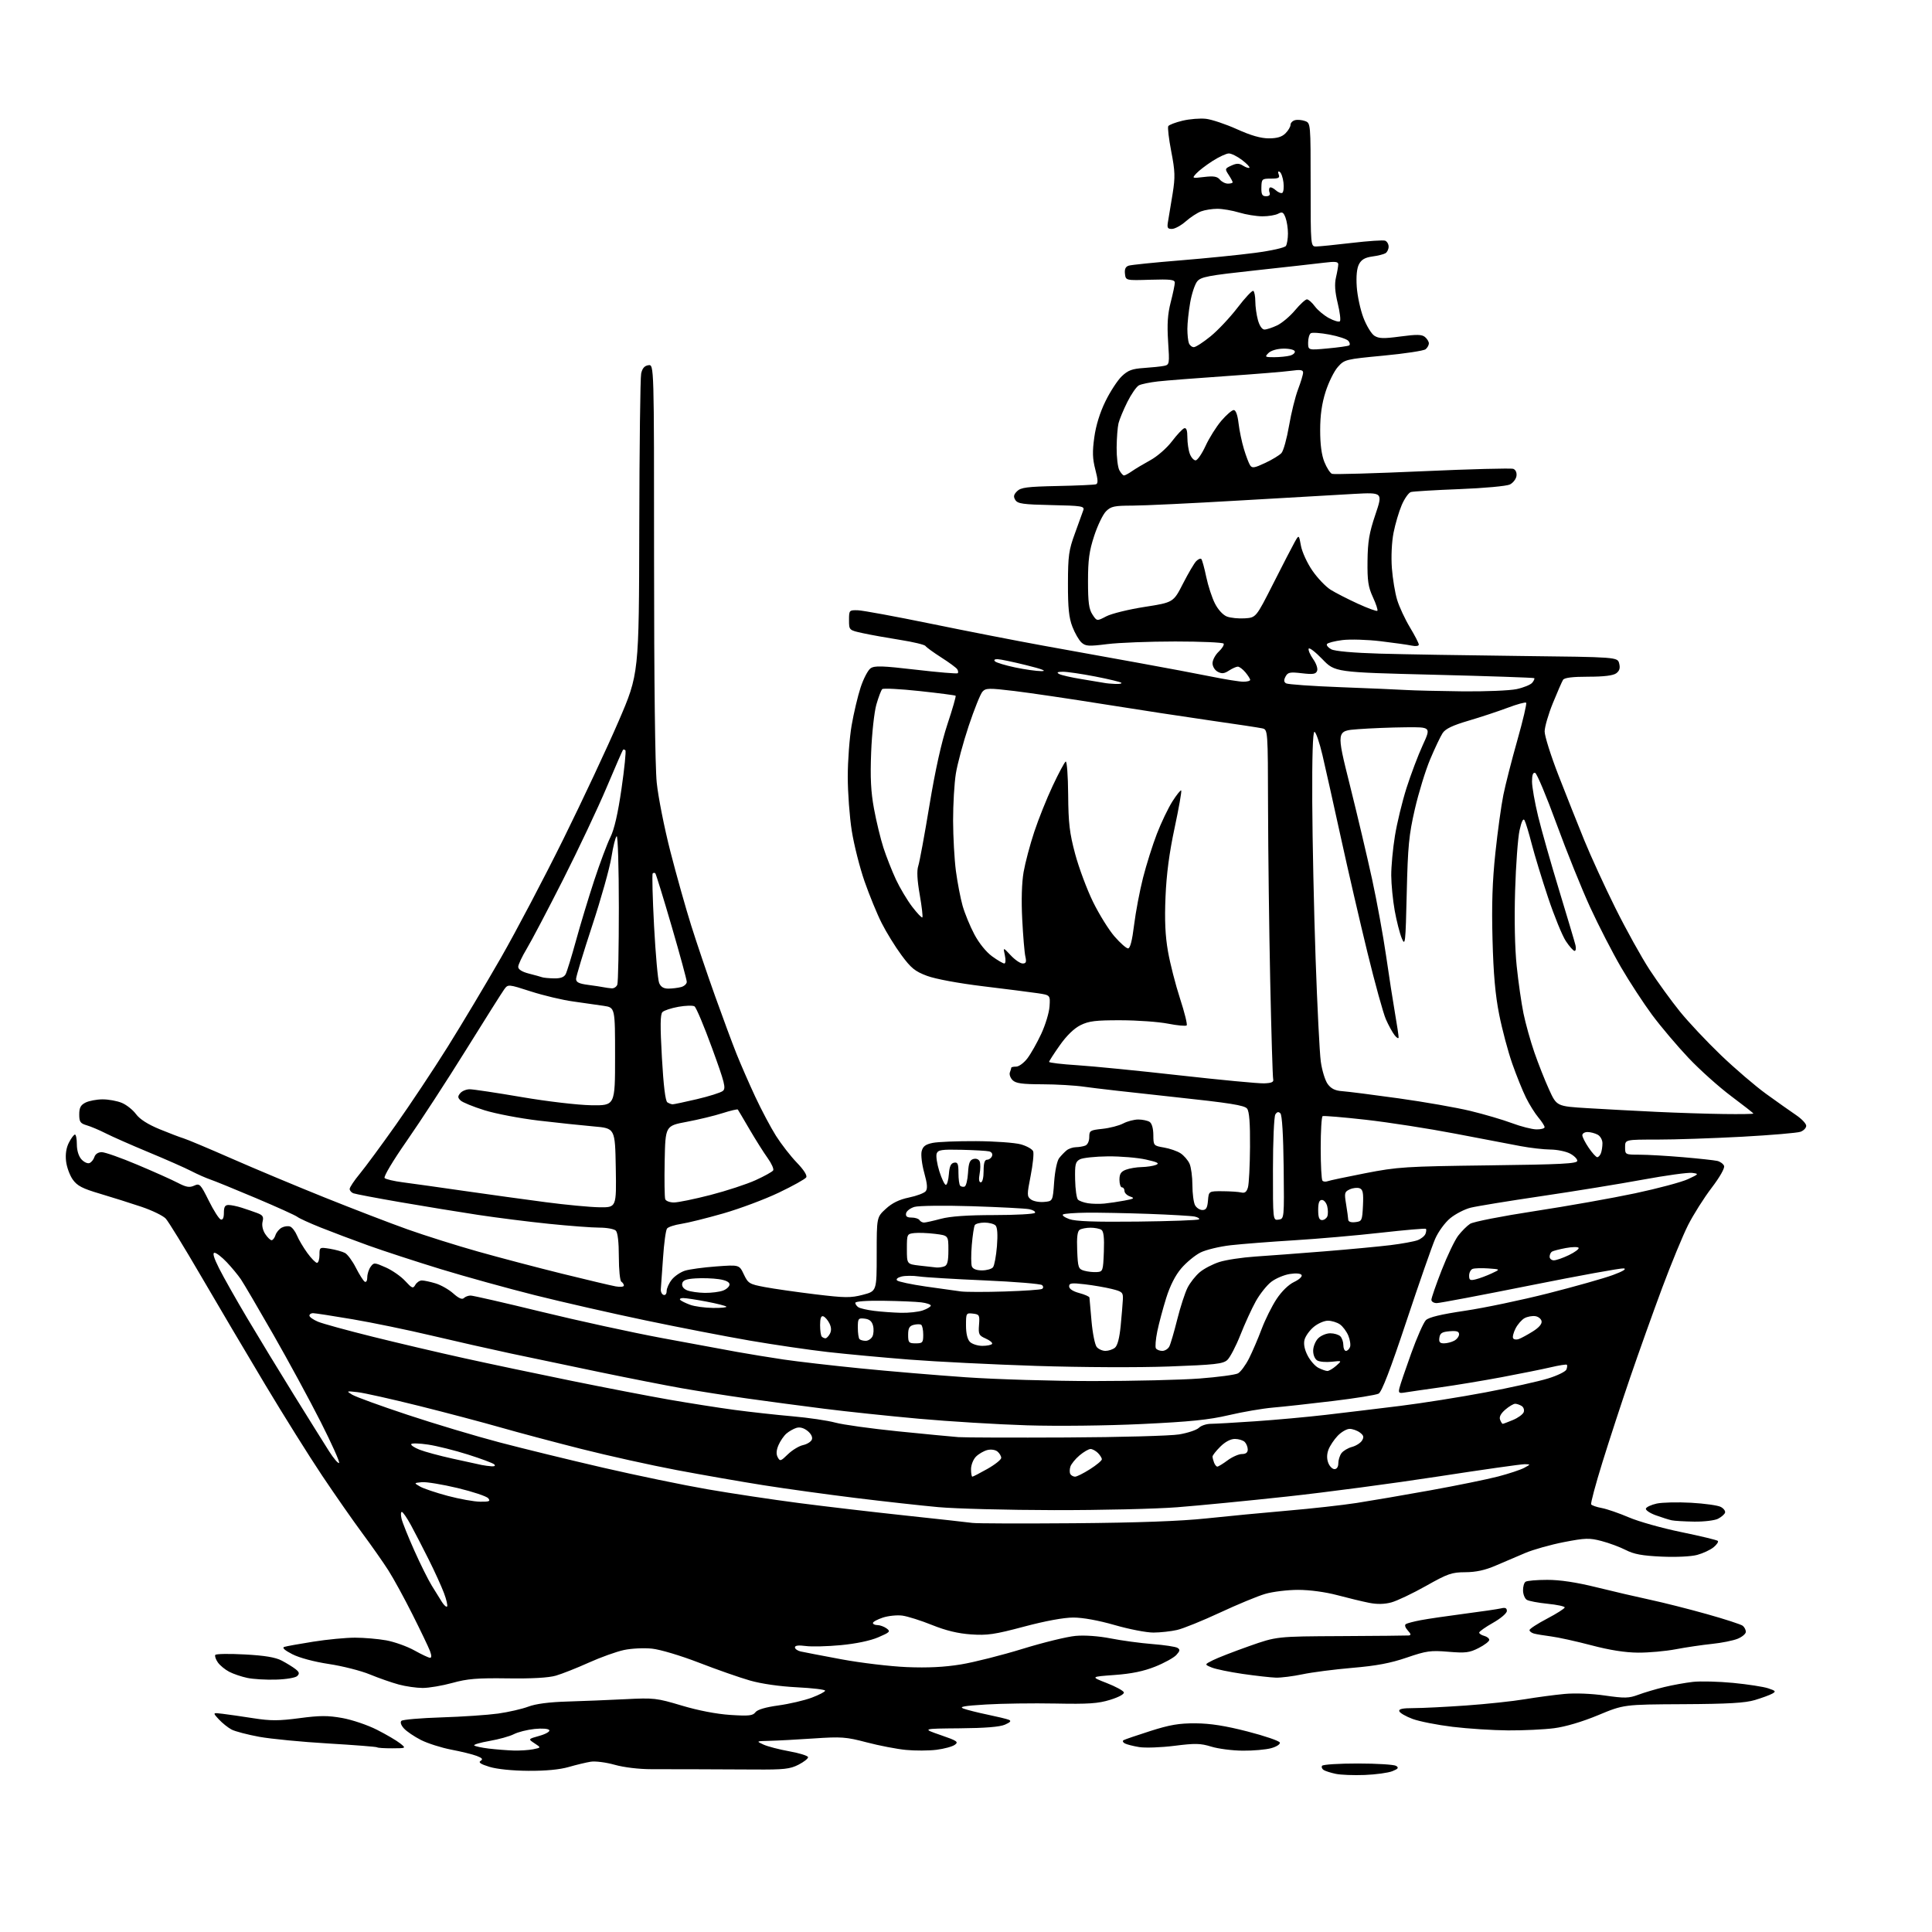 <?xml version="1.0" encoding="UTF-8" standalone="no"?>
<svg 
  version="1.1" 
  xmlns="http://www.w3.org/2000/svg" 
  xmlns:xlink="http://www.w3.org/1999/xlink" 
  xmlns:svg="http://www.w3.org/2000/svg"
  xmlns:rdf="http://www.w3.org/1999/02/22-rdf-syntax-ns#"
  xmlns:cc="http://creativecommons.org/ns#"
  xmlns:dc="http://purl.org/dc/elements/1.1/"
  viewBox="0 0 768 768"
  width="768"
  height="768"
>
<style>svg {background-color: white; }</style>"
<path stroke="none" fill="black" fill-rule="evenodd" d="M542.50,705.58C538.10,705.75 532.91,705.55 530.97,705.13C529.02,704.72 526.88,704.04 526.20,703.62C525.52,703.20 525.23,702.44 525.54,701.93C525.86,701.42 532.28,701.01 539.81,701.02C547.34,701.02 554.16,701.45 554.97,701.96C556.13,702.70 555.83,703.13 553.47,704.08C551.83,704.73 546.90,705.41 542.50,705.58zM210.03,703.93C203.67,703.89 197.55,703.26 194.57,702.35C191.06,701.27 190.05,700.59 191.04,699.98C192.10,699.32 191.72,698.85 189.50,698.00C187.88,697.38 183.33,696.26 179.38,695.51C175.43,694.75 170.02,693.03 167.35,691.68C164.68,690.32 161.63,688.26 160.57,687.08C159.40,685.79 159.01,684.60 159.57,684.06C160.08,683.57 167.25,682.95 175.50,682.69C183.75,682.43 193.88,681.74 198.00,681.17C202.12,680.59 207.53,679.35 210.00,678.42C212.96,677.30 218.26,676.60 225.50,676.39C231.55,676.21 241.90,675.79 248.50,675.46C259.96,674.88 260.97,674.99 271.00,677.99C277.54,679.95 284.82,681.35 290.29,681.71C297.69,682.19 299.27,682.02 300.29,680.65C301.08,679.60 304.27,678.65 309.42,677.94C313.77,677.34 319.73,675.95 322.67,674.85C325.60,673.75 328.00,672.50 328.00,672.07C328.00,671.63 322.94,671.03 316.75,670.72C309.87,670.37 302.63,669.33 298.11,668.03C294.04,666.87 284.92,663.68 277.85,660.94C270.57,658.13 262.46,655.70 259.18,655.36C255.98,655.03 250.96,655.27 248.01,655.91C245.05,656.54 238.76,658.80 234.03,660.93C229.29,663.07 223.41,665.39 220.96,666.10C218.04,666.94 211.42,667.32 201.79,667.18C189.66,667.01 185.80,667.33 179.81,668.99C175.81,670.09 170.51,670.99 168.02,670.99C165.53,670.98 161.25,670.37 158.50,669.62C155.75,668.88 150.57,667.07 147.00,665.60C143.43,664.13 136.09,662.27 130.69,661.46C124.82,660.57 119.00,659.01 116.19,657.57C113.14,656.01 112.03,654.99 113.00,654.67C113.83,654.40 119.02,653.46 124.54,652.59C130.07,651.71 137.52,651.00 141.11,651.00C144.70,651.00 150.30,651.48 153.57,652.07C156.83,652.67 161.86,654.47 164.73,656.07C167.61,657.68 170.42,659.00 170.96,659.00C171.60,659.00 171.58,658.04 170.91,656.26C170.34,654.76 167.21,648.22 163.95,641.74C160.70,635.26 156.39,627.38 154.37,624.23C152.36,621.08 147.70,614.43 144.02,609.47C140.34,604.50 133.15,594.19 128.04,586.56C122.94,578.94 112.72,562.61 105.34,550.29C97.96,537.97 86.50,518.57 79.87,507.19C73.24,495.81 66.95,485.56 65.89,484.42C64.83,483.27 60.49,481.16 56.23,479.72C51.98,478.29 44.59,475.96 39.81,474.54C32.76,472.46 30.70,471.39 28.92,468.89C27.72,467.20 26.52,463.91 26.26,461.57C25.94,458.78 26.34,456.25 27.41,454.17C28.31,452.42 29.39,451.00 29.80,451.00C30.21,451.00 30.55,452.76 30.55,454.92C30.55,457.31 31.26,459.63 32.37,460.85C33.37,461.96 34.80,462.63 35.56,462.34C36.31,462.05 37.20,460.96 37.53,459.91C37.89,458.76 39.05,458.00 40.44,458.00C41.71,458.00 48.09,460.25 54.62,463.01C61.16,465.76 68.38,468.99 70.67,470.19C74.00,471.93 75.32,472.16 77.17,471.32C79.36,470.32 79.70,470.67 83.00,477.31C84.92,481.18 87.06,484.54 87.75,484.76C88.57,485.03 89.00,484.10 89.00,482.08C89.00,479.75 89.45,479.00 90.85,479.00C91.87,479.00 94.23,479.49 96.10,480.09C97.97,480.68 100.73,481.64 102.24,482.20C104.48,483.04 104.87,483.67 104.38,485.62C104.02,487.07 104.43,489.00 105.41,490.51C106.31,491.88 107.46,493.00 107.96,493.00C108.46,493.00 109.15,492.10 109.50,491.00C109.85,489.90 110.97,488.55 112.00,488.00C113.02,487.46 114.52,487.26 115.34,487.58C116.15,487.89 117.37,489.48 118.05,491.11C118.72,492.75 120.57,495.86 122.14,498.04C123.72,500.22 125.46,502.00 126.01,502.00C126.55,502.00 127.00,500.59 127.00,498.87C127.00,495.77 127.03,495.75 131.13,496.40C133.39,496.77 136.09,497.52 137.13,498.07C138.16,498.62 140.12,501.27 141.48,503.97C142.85,506.66 144.42,509.14 144.98,509.49C145.56,509.85 146.00,509.10 146.00,507.75C146.00,506.45 146.60,504.57 147.33,503.57C148.60,501.82 148.83,501.83 153.34,503.82C155.91,504.96 159.39,507.38 161.06,509.20C163.80,512.17 164.20,512.33 165.10,510.75C165.65,509.79 166.81,509.00 167.68,509.00C168.56,509.00 171.01,509.52 173.13,510.16C175.25,510.79 178.43,512.60 180.19,514.17C182.34,516.09 183.71,516.69 184.39,516.01C184.95,515.45 186.16,515.00 187.08,515.00C188.00,515.00 200.63,517.89 215.13,521.43C229.63,524.97 251.18,529.67 263.00,531.87C274.82,534.06 288.32,536.56 293.00,537.41C297.68,538.25 306.00,539.61 311.50,540.43C317.00,541.24 330.73,542.83 342.00,543.95C353.27,545.08 372.18,546.67 384.00,547.49C395.82,548.31 418.55,548.99 434.50,548.99C450.45,548.99 469.51,548.54 476.86,547.98C484.20,547.42 491.06,546.50 492.11,545.94C493.15,545.38 495.12,542.72 496.49,540.03C497.85,537.33 500.12,532.06 501.52,528.31C502.93,524.57 505.59,519.21 507.44,516.41C509.48,513.32 512.23,510.64 514.43,509.60C516.44,508.65 517.76,507.42 517.40,506.83C517.00,506.20 515.14,506.04 512.66,506.44C510.41,506.80 507.12,508.19 505.36,509.54C503.60,510.88 500.84,514.35 499.22,517.24C497.61,520.13 494.84,526.17 493.07,530.67C491.29,535.16 488.95,539.64 487.86,540.63C486.15,542.17 482.96,542.53 464.69,543.20C452.59,543.65 429.99,543.55 412.00,542.97C394.68,542.41 371.95,541.28 361.50,540.46C351.05,539.64 336.43,538.28 329.00,537.44C321.57,536.60 307.68,534.56 298.13,532.92C288.57,531.27 269.89,527.66 256.63,524.88C243.36,522.11 223.58,517.60 212.67,514.87C201.77,512.13 184.89,507.46 175.17,504.49C165.45,501.51 152.55,497.30 146.50,495.13C140.45,492.95 131.90,489.73 127.50,487.97C123.10,486.21 118.91,484.30 118.20,483.72C117.48,483.14 110.06,479.78 101.70,476.25C93.34,472.72 85.15,469.38 83.50,468.83C81.85,468.27 78.47,466.78 76.00,465.50C73.53,464.23 65.88,460.85 59.00,458.00C52.12,455.14 44.48,451.77 42.00,450.50C39.52,449.24 36.15,447.81 34.50,447.33C31.92,446.57 31.50,445.97 31.50,443.01C31.50,440.33 32.06,439.27 34.00,438.29C35.38,437.60 38.43,437.02 40.78,437.01C43.14,437.01 46.58,437.63 48.43,438.41C50.29,439.18 52.83,441.20 54.07,442.89C55.57,444.91 58.77,446.95 63.42,448.87C67.31,450.47 71.62,452.11 73.00,452.52C74.38,452.93 82.92,456.52 92.00,460.51C101.08,464.50 117.72,471.47 129.00,476.00C140.28,480.53 155.12,486.24 162.00,488.69C168.88,491.14 181.47,495.11 190.00,497.51C198.53,499.92 213.60,503.88 223.50,506.33C233.40,508.77 242.96,511.04 244.75,511.36C246.54,511.68 248.00,511.54 248.00,511.03C248.00,510.53 247.55,509.84 247.00,509.50C246.45,509.16 246.00,504.72 246.00,499.64C246.00,493.79 245.56,489.96 244.80,489.20C244.14,488.54 241.20,488.00 238.27,488.00C235.34,488.00 226.32,487.32 218.22,486.49C210.12,485.66 197.43,484.06 190.00,482.93C182.57,481.81 168.73,479.54 159.22,477.90C149.72,476.26 141.28,474.66 140.47,474.35C139.66,474.04 139.00,473.26 139.00,472.62C139.00,471.99 140.81,469.27 143.02,466.60C145.23,463.92 151.69,455.16 157.37,447.12C163.05,439.08 172.31,425.16 177.93,416.18C183.55,407.20 193.10,391.23 199.15,380.68C205.19,370.13 216.36,348.90 223.97,333.50C231.58,318.10 241.45,297.04 245.90,286.70C254.00,267.91 254.00,267.91 254.12,209.70C254.18,177.69 254.52,150.15 254.87,148.50C255.32,146.40 256.19,145.40 257.76,145.18C260.00,144.86 260.00,144.86 260.00,222.82C260.00,270.54 260.41,304.79 261.06,311.11C261.64,316.79 264.08,329.10 266.48,338.47C268.88,347.83 272.62,361.12 274.79,368.00C276.96,374.88 281.22,387.48 284.27,396.00C287.31,404.52 291.16,414.88 292.81,419.00C294.46,423.12 297.80,430.77 300.24,436.00C302.68,441.23 306.38,448.20 308.46,451.50C310.55,454.80 314.27,459.59 316.74,462.15C319.54,465.05 320.95,467.27 320.48,468.03C320.06,468.70 315.17,471.43 309.61,474.08C304.05,476.74 294.10,480.46 287.50,482.36C280.90,484.25 273.38,486.12 270.78,486.51C268.19,486.90 265.66,487.73 265.16,488.36C264.66,488.99 263.95,494.23 263.57,500.00C263.19,505.77 262.79,511.35 262.69,512.39C262.59,513.43 263.06,514.48 263.75,514.73C264.47,514.98 265.00,514.35 265.00,513.22C265.00,512.15 265.91,510.12 267.02,508.71C268.12,507.30 270.49,505.69 272.27,505.12C274.04,504.56 279.63,503.80 284.68,503.43C293.87,502.75 293.87,502.75 295.68,506.58C297.39,510.18 297.89,510.48 304.00,511.63C307.57,512.31 316.57,513.59 324.00,514.50C335.92,515.94 338.15,515.97 343.00,514.70C348.50,513.26 348.50,513.26 348.50,498.55C348.50,483.85 348.50,483.85 352.13,480.52C354.66,478.20 357.45,476.84 361.30,476.04C364.35,475.41 367.35,474.29 367.96,473.55C368.78,472.56 368.64,470.66 367.40,466.21C366.48,462.91 366.02,459.06 366.37,457.65C366.87,455.68 367.89,454.91 370.76,454.32C372.82,453.90 380.57,453.58 388.00,453.62C395.43,453.66 403.44,454.24 405.80,454.90C408.17,455.56 410.37,456.81 410.70,457.67C411.03,458.53 410.58,462.89 409.70,467.37C408.21,474.96 408.21,475.59 409.80,476.79C410.74,477.51 413.07,477.96 415.00,477.79C418.50,477.50 418.50,477.50 419.04,469.85C419.36,465.44 420.20,461.42 421.04,460.35C421.84,459.33 423.18,457.95 424.00,457.28C424.82,456.61 426.48,456.05 427.67,456.03C428.86,456.01 430.55,455.73 431.42,455.39C432.33,455.04 433.00,453.62 433.00,452.03C433.00,449.45 433.32,449.25 438.25,448.73C441.14,448.42 444.85,447.46 446.50,446.59C448.15,445.72 450.85,445.02 452.50,445.02C454.15,445.03 456.16,445.45 456.97,445.96C457.87,446.53 458.45,448.52 458.47,451.16C458.50,455.39 458.54,455.45 462.69,456.16C464.99,456.55 467.96,457.58 469.29,458.45C470.61,459.32 472.21,461.17 472.85,462.56C473.48,463.95 474.00,467.80 474.00,471.11C474.00,474.42 474.47,478.00 475.04,479.07C475.60,480.13 476.93,481.00 477.97,481.00C479.45,481.00 479.95,480.16 480.19,477.25C480.50,473.50 480.50,473.50 486.00,473.53C489.02,473.55 492.37,473.77 493.43,474.03C494.84,474.37 495.56,473.82 496.08,472.00C496.48,470.62 496.85,463.40 496.90,455.94C496.97,446.51 496.62,441.87 495.75,440.71C494.74,439.37 489.03,438.46 466.00,436.00C450.32,434.33 434.57,432.53 431.00,432.00C427.43,431.47 419.92,431.03 414.32,431.02C406.27,431.00 403.80,430.66 402.51,429.37C401.62,428.48 401.14,427.09 401.44,426.29C401.75,425.49 402.00,424.65 402.00,424.42C402.00,424.19 402.88,424.00 403.95,424.00C405.02,424.00 407.02,422.53 408.40,420.72C409.77,418.92 412.25,414.54 413.91,410.97C415.57,407.41 417.06,402.49 417.21,400.03C417.50,395.57 417.50,395.57 412.50,394.82C409.75,394.41 400.00,393.17 390.83,392.06C380.94,390.86 371.87,389.17 368.51,387.92C363.72,386.13 362.15,384.85 358.32,379.65C355.82,376.27 352.29,370.54 350.47,366.92C348.64,363.31 345.59,355.85 343.67,350.36C341.76,344.87 339.48,335.85 338.60,330.32C337.72,324.79 337.00,315.09 337.00,308.76C337.00,302.44 337.69,293.27 338.53,288.38C339.37,283.50 340.98,276.69 342.11,273.25C343.24,269.81 345.02,266.40 346.06,265.67C347.65,264.56 350.58,264.65 364.09,266.22C372.97,267.26 380.45,267.88 380.72,267.62C380.98,267.35 380.90,266.65 380.53,266.05C380.17,265.46 377.31,263.35 374.18,261.36C371.06,259.36 368.23,257.31 367.90,256.79C367.56,256.28 363.06,255.19 357.90,254.38C352.73,253.56 346.02,252.36 343.00,251.70C337.50,250.50 337.50,250.50 337.50,246.50C337.50,242.58 337.57,242.50 341.00,242.59C342.93,242.65 355.98,245.05 370.00,247.93C384.02,250.81 404.05,254.72 414.50,256.62C424.95,258.51 442.05,261.61 452.50,263.49C462.95,265.38 476.00,267.84 481.50,268.95C487.00,270.07 492.74,270.99 494.25,270.99C495.76,271.00 496.99,270.66 496.97,270.25C496.95,269.84 496.09,268.49 495.06,267.25C494.02,266.01 492.67,265.00 492.05,265.00C491.44,265.00 489.85,265.71 488.53,266.57C486.67,267.79 485.67,267.89 484.07,267.04C482.90,266.41 482.00,264.93 482.00,263.64C482.00,262.38 483.11,260.30 484.47,259.03C485.83,257.75 486.70,256.32 486.41,255.85C486.12,255.38 477.46,255.00 467.16,255.00C456.87,255.00 444.69,255.47 440.10,256.05C432.77,256.97 431.54,256.89 429.92,255.42C428.90,254.51 427.27,251.67 426.29,249.13C424.91,245.55 424.51,241.65 424.53,232.00C424.55,220.87 424.86,218.68 427.31,212.00C428.83,207.88 430.33,203.73 430.64,202.78C431.16,201.22 429.99,201.03 417.97,200.78C406.68,200.54 404.55,200.24 403.62,198.77C402.78,197.43 402.93,196.64 404.30,195.27C405.79,193.78 408.28,193.45 420.28,193.20C428.10,193.04 435.03,192.73 435.67,192.51C436.55,192.22 436.48,190.74 435.41,186.65C434.29,182.36 434.20,179.58 435.00,173.84C435.64,169.14 437.24,163.98 439.44,159.50C441.32,155.65 444.24,151.19 445.91,149.58C448.40,147.20 450.01,146.60 454.73,146.28C457.90,146.07 461.50,145.69 462.72,145.44C464.88,144.99 464.93,144.70 464.34,135.74C463.90,128.84 464.16,124.89 465.37,120.17C466.27,116.69 467.00,113.18 467.00,112.37C467.00,111.16 465.29,110.96 457.25,111.20C447.50,111.50 447.50,111.50 447.19,108.84C446.98,106.97 447.42,106.00 448.69,105.60C449.69,105.28 458.82,104.35 469.00,103.52C479.18,102.70 492.65,101.34 498.94,100.51C505.46,99.65 510.72,98.46 511.18,97.75C511.61,97.06 511.98,94.84 511.98,92.82C511.99,90.79 511.55,87.96 511.01,86.52C510.18,84.33 509.71,84.08 508.08,84.96C507.01,85.53 504.19,86.00 501.82,85.99C499.44,85.98 495.29,85.31 492.59,84.49C489.89,83.67 485.98,83.00 483.91,83.00C481.83,83.00 478.90,83.47 477.41,84.04C475.91,84.60 473.16,86.40 471.31,88.04C469.45,89.67 466.99,91.00 465.85,91.00C464.05,91.00 463.85,90.56 464.36,87.75C464.68,85.96 465.48,81.09 466.15,76.92C467.19,70.38 467.12,68.08 465.59,60.21C464.62,55.19 464.09,50.66 464.41,50.14C464.73,49.62 467.28,48.65 470.08,47.98C472.88,47.31 477.07,46.97 479.39,47.23C481.71,47.50 487.24,49.35 491.68,51.35C497.22,53.86 501.20,55.00 504.38,55.00C507.67,55.00 509.58,54.42 511.00,53.00C512.10,51.90 513.00,50.38 513.00,49.62C513.00,48.86 513.80,48.02 514.79,47.77C515.77,47.51 517.57,47.67 518.79,48.12C520.99,48.93 521.00,49.06 521.00,73.47C521.00,98.00 521.00,98.00 523.25,97.98C524.49,97.97 530.84,97.33 537.37,96.56C543.90,95.79 549.86,95.39 550.62,95.68C551.38,95.98 552.00,97.04 552.00,98.05C552.00,99.06 551.44,100.23 550.75,100.66C550.06,101.08 547.71,101.67 545.53,101.96C542.63,102.36 541.20,103.17 540.23,105.00C539.36,106.64 539.05,109.75 539.33,114.00C539.57,117.58 540.76,123.10 541.97,126.28C543.18,129.46 545.14,132.69 546.33,133.46C548.11,134.60 549.98,134.66 556.69,133.76C563.20,132.89 565.21,132.93 566.44,133.95C567.30,134.66 568.00,135.81 568.00,136.50C568.00,137.19 567.42,138.24 566.70,138.83C565.99,139.42 558.46,140.57 549.97,141.37C534.82,142.81 534.48,142.90 531.82,145.87C530.33,147.54 528.14,151.97 526.95,155.71C525.44,160.46 524.79,165.06 524.79,171.00C524.78,176.66 525.35,180.89 526.47,183.67C527.40,185.97 528.76,188.08 529.50,188.36C530.23,188.64 546.39,188.18 565.41,187.33C584.42,186.47 600.69,186.05 601.56,186.38C602.51,186.75 603.01,187.88 602.82,189.22C602.64,190.45 601.46,191.96 600.20,192.59C598.92,193.23 589.98,194.05 580.20,194.43C570.46,194.81 561.76,195.33 560.86,195.59C559.96,195.85 558.31,198.19 557.20,200.78C556.09,203.38 554.63,208.33 553.95,211.80C553.23,215.49 552.96,221.29 553.29,225.80C553.61,230.03 554.55,235.75 555.40,238.50C556.24,241.25 558.52,246.14 560.46,249.37C562.41,252.60 564.00,255.69 564.00,256.24C564.00,256.80 562.80,256.98 561.25,256.65C559.74,256.32 554.16,255.54 548.86,254.90C543.56,254.26 536.70,254.06 533.62,254.44C530.55,254.83 527.79,255.54 527.49,256.02C527.19,256.50 527.96,257.45 529.21,258.11C530.61,258.86 538.01,259.52 548.49,259.83C557.85,260.10 582.94,260.52 604.26,260.76C643.01,261.20 643.01,261.20 643.65,263.75C644.12,265.60 643.78,266.68 642.46,267.66C641.23,268.55 637.54,269.00 631.37,269.00C625.05,269.00 621.87,269.40 621.33,270.25C620.90,270.94 619.08,275.10 617.29,279.50C615.50,283.90 614.03,288.97 614.02,290.76C614.01,292.56 616.49,300.43 619.54,308.26C622.59,316.09 627.19,327.68 629.77,334.00C632.34,340.32 637.92,352.48 642.16,361.00C646.40,369.52 652.51,380.55 655.75,385.50C658.99,390.45 664.39,397.90 667.75,402.05C671.10,406.21 678.44,414.02 684.05,419.40C689.67,424.79 697.78,431.74 702.08,434.85C706.37,437.96 711.71,441.73 713.94,443.24C716.18,444.75 718.00,446.67 718.00,447.52C718.00,448.36 716.99,449.43 715.75,449.89C714.51,450.35 704.05,451.24 692.50,451.87C680.95,452.49 665.76,453.01 658.75,453.00C646.00,453.00 646.00,453.00 646.00,456.00C646.00,458.98 646.03,459.00 651.75,459.01C654.91,459.01 662.67,459.46 669.00,460.00C675.33,460.54 681.46,461.21 682.64,461.48C683.82,461.76 685.03,462.65 685.35,463.46C685.68,464.34 683.65,467.92 680.37,472.22C677.32,476.22 673.12,482.88 671.03,487.00C668.95,491.12 664.31,502.38 660.72,512.00C657.14,521.62 651.43,537.60 648.04,547.50C644.65,557.40 639.66,572.64 636.96,581.38C634.25,590.11 632.25,597.60 632.51,598.01C632.77,598.43 634.67,599.09 636.74,599.47C638.81,599.86 643.65,601.53 647.50,603.18C651.35,604.84 660.74,607.48 668.36,609.04C675.99,610.61 682.51,612.18 682.86,612.53C683.21,612.88 682.44,614.03 681.16,615.07C679.87,616.12 676.94,617.48 674.66,618.10C672.24,618.75 666.30,619.04 660.50,618.78C652.84,618.43 649.51,617.82 646.28,616.16C643.96,614.97 639.62,613.36 636.64,612.58C631.78,611.31 630.23,611.36 621.68,613.01C616.44,614.03 609.53,615.97 606.32,617.33C603.12,618.68 597.80,620.95 594.50,622.37C590.31,624.18 586.69,624.96 582.49,624.98C577.09,625.00 575.51,625.55 566.84,630.44C561.53,633.43 555.34,636.37 553.08,636.98C550.31,637.72 547.42,637.78 544.24,637.15C541.63,636.63 535.94,635.26 531.59,634.10C526.83,632.84 520.63,632.00 516.02,632.00C511.81,632.00 505.92,632.72 502.93,633.60C499.94,634.47 491.84,637.83 484.93,641.05C478.02,644.27 470.37,647.37 467.93,647.93C465.49,648.49 461.25,648.96 458.50,648.97C455.75,648.98 448.83,647.64 443.12,645.99C436.69,644.14 430.43,643.00 426.68,643.00C422.89,643.00 415.55,644.35 407.06,646.61C395.37,649.73 392.46,650.15 386.00,649.70C380.81,649.34 376.04,648.19 370.52,645.97C366.13,644.20 360.81,642.52 358.71,642.23C356.60,641.95 353.11,642.31 350.94,643.02C348.77,643.74 347.00,644.70 347.00,645.16C347.00,645.62 347.81,646.00 348.81,646.00C349.80,646.00 351.43,646.60 352.43,647.32C354.08,648.53 353.78,648.85 349.13,650.85C345.97,652.21 340.28,653.40 334.26,653.97C328.90,654.48 322.60,654.63 320.26,654.31C317.44,653.93 316.00,654.11 316.00,654.85C316.00,655.46 317.01,656.19 318.25,656.48C319.49,656.76 326.80,658.16 334.50,659.60C342.20,661.03 353.90,662.42 360.50,662.70C368.82,663.04 375.42,662.71 382.00,661.63C387.23,660.77 398.25,657.98 406.50,655.44C414.75,652.90 424.24,650.58 427.59,650.29C431.25,649.96 436.82,650.37 441.59,651.31C445.94,652.17 453.38,653.17 458.11,653.54C462.85,653.91 467.33,654.59 468.07,655.05C469.17,655.72 469.08,656.26 467.62,657.87C466.63,658.96 462.85,661.05 459.23,662.50C454.60,664.35 449.81,665.34 443.07,665.83C433.50,666.53 433.50,666.53 439.92,669.03C443.46,670.41 446.52,672.07 446.74,672.72C446.98,673.43 444.78,674.63 441.32,675.70C436.51,677.19 432.71,677.44 419.50,677.18C410.70,677.01 398.32,677.18 392.00,677.56C383.17,678.09 381.08,678.47 383.00,679.19C384.38,679.70 388.65,680.78 392.50,681.58C396.35,682.38 400.18,683.30 401.00,683.63C402.10,684.08 401.70,684.60 399.50,685.57C397.48,686.47 391.60,686.95 381.50,687.03C366.50,687.16 366.50,687.16 373.92,689.72C380.51,691.99 381.14,692.43 379.56,693.58C378.58,694.30 375.29,695.19 372.26,695.57C369.22,695.95 363.76,695.97 360.12,695.62C356.48,695.27 349.45,693.91 344.50,692.61C336.29,690.45 334.45,690.32 323.50,691.06C316.90,691.51 309.02,691.93 306.00,692.00C300.52,692.13 300.51,692.13 303.50,693.50C305.15,694.25 309.79,695.46 313.81,696.18C317.83,696.91 321.16,697.95 321.22,698.50C321.27,699.05 319.56,700.40 317.41,701.50C314.04,703.22 311.64,703.49 300.00,703.41C292.57,703.36 282.23,703.31 277.00,703.31C271.77,703.30 263.68,703.29 259.00,703.28C253.95,703.28 247.99,702.56 244.31,701.52C240.90,700.56 236.63,700.01 234.81,700.31C232.99,700.60 229.04,701.55 226.03,702.42C222.50,703.44 216.84,703.98 210.03,703.93zM204.12,695.86C206.67,695.94 210.19,695.71 211.94,695.36C215.13,694.72 215.13,694.72 212.51,693.01C209.89,691.29 209.89,691.29 214.43,690.02C216.96,689.31 218.69,688.31 218.35,687.75C217.99,687.17 215.51,686.98 212.48,687.29C209.59,687.59 205.90,688.52 204.27,689.36C202.65,690.20 198.30,691.41 194.61,692.05C190.91,692.70 188.17,693.50 188.51,693.84C188.85,694.18 191.46,694.74 194.31,695.09C197.17,695.43 201.58,695.78 204.12,695.86zM494.00,695.92C489.88,695.89 484.25,695.16 481.50,694.31C477.21,692.99 475.13,692.94 466.83,693.99C461.52,694.66 455.22,694.88 452.83,694.49C450.45,694.10 447.88,693.44 447.12,693.03C446.36,692.61 446.14,692.04 446.62,691.75C447.10,691.46 451.89,689.83 457.26,688.11C465.04,685.63 468.70,685.01 475.26,685.05C481.13,685.09 487.07,686.02 495.93,688.30C502.77,690.06 508.54,692.03 508.75,692.69C508.96,693.35 507.46,694.33 505.31,694.93C503.22,695.51 498.12,695.96 494.00,695.92zM155.92,694.98C152.85,694.99 150.15,694.82 149.92,694.59C149.69,694.36 140.95,693.68 130.50,693.06C120.05,692.45 107.71,691.25 103.07,690.41C98.44,689.56 93.49,688.27 92.07,687.53C90.66,686.79 88.38,684.97 87.00,683.48C84.50,680.77 84.50,680.77 88.50,681.26C90.70,681.52 96.22,682.32 100.77,683.03C107.56,684.09 110.83,684.08 119.02,683.00C127.13,681.92 130.31,681.91 136.07,682.94C139.96,683.64 146.15,685.73 149.82,687.60C153.50,689.46 157.62,691.88 159.00,692.97C161.50,694.96 161.50,694.96 155.92,694.98zM599.50,687.86C593.45,687.82 583.52,687.18 577.43,686.44C571.35,685.70 564.18,684.29 561.52,683.30C558.85,682.31 556.48,680.94 556.25,680.25C555.95,679.34 557.51,679.00 561.98,679.00C565.36,679.00 574.73,678.53 582.81,677.96C590.89,677.39 601.40,676.27 606.16,675.47C610.93,674.68 618.02,673.73 621.92,673.37C626.13,672.98 632.66,673.23 637.99,674.00C645.85,675.13 647.49,675.09 651.23,673.70C653.58,672.82 658.20,671.45 661.50,670.65C664.80,669.84 669.98,668.91 673.00,668.57C676.02,668.24 683.22,668.42 688.98,668.98C694.74,669.54 701.00,670.50 702.88,671.13C705.86,672.11 706.07,672.38 704.51,673.25C703.53,673.80 700.42,674.94 697.61,675.79C693.71,676.96 686.95,677.35 669.00,677.44C645.50,677.56 645.50,677.56 635.30,681.80C628.94,684.44 622.34,686.40 617.80,686.99C613.78,687.51 605.55,687.90 599.50,687.86zM109.72,667.67C105.75,667.79 100.62,667.49 98.33,667.00C96.03,666.52 92.80,665.43 91.14,664.57C89.48,663.71 87.44,662.04 86.60,660.84C85.77,659.65 85.31,658.31 85.58,657.86C85.86,657.42 91.13,657.33 97.29,657.67C105.28,658.10 109.51,658.81 112.00,660.12C113.92,661.13 116.38,662.64 117.45,663.48C118.99,664.69 119.14,665.26 118.16,666.24C117.47,666.93 113.82,667.55 109.72,667.67zM507.18,666.89C505.16,666.83 499.23,666.16 494.00,665.41C488.77,664.65 483.21,663.50 481.63,662.84C478.77,661.66 478.77,661.66 482.13,659.97C483.99,659.03 490.45,656.52 496.50,654.38C507.50,650.50 507.50,650.50 533.00,650.38C547.02,650.31 559.13,650.19 559.90,650.13C561.02,650.03 560.95,649.61 559.59,648.10C558.57,646.97 558.27,645.95 558.86,645.59C559.40,645.25 562.08,644.55 564.80,644.04C567.53,643.52 575.33,642.38 582.13,641.49C588.93,640.61 595.51,639.64 596.75,639.34C598.38,638.94 599.00,639.23 599.00,640.38C599.00,641.28 596.58,643.35 593.50,645.09C590.48,646.79 588.00,648.55 588.00,648.98C588.00,649.41 588.90,650.00 590.00,650.29C591.10,650.58 592.00,651.30 592.00,651.89C592.00,652.48 590.11,653.93 587.79,655.11C584.12,656.98 582.58,657.17 575.74,656.60C568.68,656.01 567.03,656.24 559.20,658.92C552.76,661.13 547.14,662.19 537.55,663.00C530.43,663.61 521.52,664.76 517.74,665.56C513.96,666.35 509.21,666.95 507.18,666.89zM651.16,656.95C646.04,656.92 639.88,655.95 632.57,654.02C626.56,652.44 619.36,650.85 616.57,650.50C613.78,650.14 610.71,649.63 609.75,649.36C608.79,649.09 608.00,648.47 608.00,647.99C608.00,647.50 611.15,645.45 615.00,643.43C618.85,641.41 622.00,639.40 622.00,638.98C622.00,638.55 618.93,637.89 615.17,637.52C611.42,637.14 607.71,636.44 606.92,635.95C606.14,635.47 605.47,633.82 605.43,632.29C605.39,630.75 605.84,629.17 606.43,628.77C607.02,628.36 610.90,628.02 615.05,628.02C620.10,628.01 626.57,628.98 634.55,630.95C641.12,632.58 650.77,634.82 656.00,635.94C661.23,637.06 671.35,639.62 678.50,641.63C685.65,643.63 692.06,645.72 692.75,646.26C693.44,646.80 694.00,647.89 694.00,648.67C694.00,649.46 692.54,650.70 690.75,651.43C688.96,652.16 684.35,653.09 680.50,653.48C676.65,653.88 670.20,654.83 666.16,655.60C662.13,656.37 655.38,656.98 651.16,656.95zM177.72,638.61C178.03,638.30 177.48,635.90 176.49,633.27C175.50,630.65 172.79,624.67 170.45,620.00C168.11,615.33 164.92,609.14 163.35,606.26C161.78,603.38 160.15,601.01 159.73,601.01C159.31,601.00 159.26,602.24 159.63,603.75C159.99,605.26 162.26,610.91 164.67,616.30C167.07,621.70 170.21,628.00 171.63,630.30C173.06,632.61 174.88,635.55 175.69,636.84C176.50,638.12 177.41,638.92 177.72,638.61zM427.00,605.51C452.43,605.30 469.33,604.68 479.50,603.60C487.75,602.72 502.28,601.33 511.79,600.51C521.30,599.70 533.67,598.32 539.29,597.45C544.91,596.58 558.11,594.32 568.63,592.42C579.15,590.52 591.27,588.04 595.56,586.92C599.84,585.80 604.51,584.25 605.92,583.48C608.50,582.08 608.50,582.08 606.10,582.04C604.77,582.02 589.25,584.22 571.60,586.94C553.94,589.66 526.90,593.25 511.50,594.91C496.10,596.58 476.52,598.49 468.00,599.15C459.48,599.82 437.43,600.33 419.00,600.30C400.57,600.27 379.88,599.73 373.00,599.11C366.12,598.48 351.27,596.84 340.00,595.45C328.73,594.06 312.30,591.79 303.50,590.40C294.70,589.01 279.18,586.30 269.00,584.38C258.82,582.46 241.71,578.67 230.97,575.95C220.23,573.23 205.83,569.40 198.97,567.43C192.11,565.46 177.58,561.62 166.67,558.89C155.77,556.17 144.74,553.70 142.17,553.41C137.64,552.90 137.57,552.93 140.00,554.41C141.38,555.26 151.28,558.86 162.00,562.41C172.72,565.97 189.15,570.89 198.50,573.35C207.85,575.81 226.43,580.35 239.79,583.44C253.15,586.52 271.82,590.39 281.29,592.02C290.75,593.66 307.05,596.11 317.50,597.47C327.95,598.83 347.07,601.07 360.00,602.45C372.93,603.83 384.85,605.15 386.50,605.38C388.15,605.62 406.38,605.67 427.00,605.51zM673.50,604.87C669.65,604.81 665.60,604.58 664.50,604.34C663.40,604.10 660.57,603.21 658.20,602.35C655.84,601.50 654.07,600.29 654.27,599.68C654.48,599.06 656.41,598.17 658.57,597.69C660.73,597.22 666.88,597.07 672.24,597.37C677.59,597.67 682.91,598.41 684.05,599.03C685.19,599.64 685.95,600.67 685.73,601.32C685.52,601.97 684.25,603.06 682.92,603.74C681.59,604.41 677.35,604.92 673.50,604.87zM190.87,596.95C194.55,596.99 195.06,596.77 194.06,595.57C193.41,594.79 187.92,592.96 181.87,591.51C175.82,590.07 169.44,589.02 167.69,589.19C164.50,589.50 164.50,589.50 167.00,590.94C168.38,591.73 173.32,593.39 178.00,594.64C182.68,595.88 188.47,596.93 190.87,596.95zM386.52,587.00C386.80,587.00 389.50,585.61 392.52,583.90C395.53,582.20 398.00,580.23 398.00,579.53C398.00,578.82 397.33,577.69 396.51,577.01C395.65,576.30 393.95,576.05 392.49,576.41C391.09,576.76 389.06,577.94 387.97,579.03C386.89,580.11 386.00,582.35 386.00,584.00C386.00,585.65 386.23,587.00 386.52,587.00zM427.36,587.00C428.05,587.00 430.72,585.66 433.30,584.02C435.89,582.38 438.00,580.62 438.00,580.09C438.00,579.57 437.29,578.44 436.43,577.57C435.56,576.71 434.25,576.00 433.51,576.00C432.76,576.00 430.79,577.14 429.13,578.54C427.47,579.94 425.83,581.96 425.49,583.03C425.15,584.11 425.15,585.44 425.49,585.99C425.84,586.55 426.68,587.00 427.36,587.00zM530.48,584.00C531.40,584.00 532.00,583.09 532.00,581.69C532.00,580.42 532.56,578.61 533.25,577.67C533.94,576.73 535.82,575.61 537.42,575.18C539.03,574.75 540.83,573.61 541.42,572.64C542.27,571.26 542.09,570.58 540.56,569.44C539.49,568.65 537.66,568.00 536.50,568.00C535.33,568.00 533.19,569.24 531.75,570.75C530.31,572.26 528.66,574.74 528.09,576.25C527.41,578.04 527.38,579.87 528.00,581.50C528.52,582.88 529.64,584.00 530.48,584.00zM195.45,582.88C196.64,582.95 197.03,582.65 196.45,582.10C195.93,581.60 191.22,579.85 186.00,578.20C180.78,576.54 173.67,574.77 170.21,574.25C166.76,573.73 163.72,573.64 163.47,574.05C163.22,574.46 164.70,575.46 166.76,576.27C168.82,577.09 174.78,578.70 180.00,579.85C185.22,581.00 190.40,582.13 191.50,582.36C192.60,582.58 194.38,582.82 195.45,582.88zM483.91,583.00C484.30,583.00 486.14,581.88 488.00,580.50C489.86,579.12 492.43,578.00 493.69,578.00C495.25,578.00 496.00,577.41 496.00,576.20C496.00,575.21 495.46,573.86 494.80,573.20C494.14,572.54 492.37,572.00 490.88,572.00C489.17,572.00 487.01,573.15 485.08,575.08C483.38,576.77 482.00,578.53 482.00,579.00C482.00,579.46 482.27,580.55 482.61,581.42C482.94,582.29 483.53,583.00 483.91,583.00zM134.80,581.54C135.14,581.19 131.85,573.84 127.47,565.20C123.09,556.57 114.62,540.95 108.64,530.50C102.66,520.05 96.85,510.15 95.73,508.50C94.60,506.85 92.09,503.81 90.14,501.75C88.19,499.69 86.00,498.00 85.28,498.00C84.40,498.00 84.99,500.03 87.12,504.25C88.85,507.69 93.87,516.58 98.28,524.00C102.68,531.42 111.03,545.15 116.83,554.50C122.63,563.85 128.90,573.90 130.77,576.83C132.64,579.77 134.45,581.88 134.80,581.54zM313.20,578.10C314.90,576.45 317.60,574.81 319.21,574.45C320.82,574.10 322.40,573.11 322.73,572.25C323.10,571.30 322.43,569.96 321.03,568.82C319.55,567.63 317.96,567.19 316.61,567.60C315.45,567.95 313.65,568.97 312.61,569.87C311.58,570.77 310.15,572.84 309.45,574.49C308.59,576.52 308.49,578.05 309.16,579.29C310.06,580.97 310.36,580.88 313.20,578.10zM424.00,571.42C445.18,571.32 465.31,570.77 468.74,570.20C472.18,569.62 475.70,568.44 476.57,567.58C477.43,566.71 479.57,566.00 481.32,565.99C483.07,565.98 491.02,565.53 499.00,564.98C506.98,564.44 519.58,563.29 527.00,562.43C534.42,561.56 547.70,559.97 556.50,558.88C565.29,557.79 580.62,555.36 590.54,553.48C600.47,551.60 611.64,549.12 615.35,547.97C619.07,546.83 622.36,545.22 622.68,544.40C622.99,543.58 623.07,542.73 622.85,542.51C622.63,542.29 619.76,542.74 616.47,543.51C613.19,544.28 604.42,546.04 597.00,547.44C589.58,548.83 578.55,550.66 572.50,551.50C566.45,552.34 560.21,553.25 558.63,553.51C556.08,553.94 555.82,553.75 556.30,551.75C556.59,550.51 558.69,544.33 560.97,538.00C563.24,531.67 565.87,525.73 566.80,524.80C567.98,523.62 572.76,522.47 582.40,521.04C590.04,519.91 604.93,516.79 615.50,514.10C626.06,511.41 637.58,508.16 641.10,506.86C645.13,505.38 646.75,504.39 645.47,504.21C644.36,504.05 627.65,507.09 608.34,510.96C589.04,514.83 572.29,518.00 571.12,518.00C569.95,518.00 569.00,517.41 569.00,516.69C569.00,515.97 570.83,510.69 573.07,504.95C575.31,499.21 578.26,493.04 579.63,491.23C581.01,489.43 583.14,487.30 584.38,486.49C585.63,485.67 596.99,483.44 610.06,481.44C622.95,479.47 640.92,476.28 650.00,474.35C659.08,472.42 668.52,469.89 671.00,468.73C675.39,466.68 675.43,466.61 672.66,466.24C671.09,466.02 662.32,467.23 653.16,468.91C644.00,470.60 625.79,473.56 612.69,475.49C599.60,477.42 586.94,479.49 584.56,480.09C582.19,480.69 578.55,482.57 576.48,484.27C574.38,486.00 571.75,489.61 570.51,492.44C569.29,495.22 564.14,509.99 559.06,525.26C552.69,544.42 549.27,553.32 548.02,553.99C547.03,554.52 538.85,555.84 529.86,556.92C520.86,558.01 510.12,559.19 506.00,559.54C501.88,559.90 493.98,561.25 488.45,562.55C480.58,564.40 473.08,565.16 453.95,566.07C439.93,566.74 420.44,566.96 408.27,566.59C396.60,566.23 377.25,565.05 365.27,563.97C353.30,562.89 336.30,561.10 327.50,559.98C318.70,558.87 304.98,557.04 297.00,555.92C289.02,554.79 277.32,552.96 271.00,551.84C264.68,550.73 250.05,547.85 238.50,545.46C226.95,543.06 210.97,539.71 203.00,538.02C195.03,536.32 180.85,533.11 171.50,530.90C162.15,528.68 148.05,525.77 140.17,524.43C132.29,523.09 125.20,522.00 124.42,522.00C123.64,522.00 123.00,522.44 123.00,522.99C123.00,523.53 124.53,524.61 126.40,525.40C128.28,526.18 138.07,528.87 148.15,531.37C158.24,533.88 174.60,537.72 184.50,539.90C194.40,542.09 213.53,546.12 227.00,548.86C240.47,551.60 258.02,554.99 266.00,556.38C273.98,557.77 285.68,559.61 292.00,560.46C298.32,561.30 308.68,562.45 315.00,563.00C321.32,563.55 328.98,564.68 332.00,565.50C335.02,566.33 346.27,567.89 357.00,568.98C367.73,570.06 378.52,571.10 381.00,571.28C383.48,571.46 402.82,571.52 424.00,571.42zM597.35,566.00C597.57,566.00 599.41,565.31 601.42,564.47C603.44,563.63 605.36,562.23 605.69,561.37C606.02,560.50 605.66,559.40 604.90,558.91C604.13,558.43 602.96,558.02 602.31,558.02C601.65,558.01 599.89,559.05 598.39,560.34C596.60,561.88 595.88,563.25 596.30,564.34C596.65,565.25 597.12,566.00 597.35,566.00zM527.64,544.99C528.27,544.99 529.84,544.07 531.14,542.93C533.50,540.86 533.50,540.86 529.42,541.31C527.17,541.56 524.58,541.35 523.67,540.83C522.70,540.29 522.00,538.66 522.00,536.95C522.00,535.33 522.90,533.10 524.00,532.00C525.10,530.90 527.26,530.00 528.80,530.00C530.34,530.00 532.14,530.54 532.80,531.20C533.46,531.86 534.00,533.43 534.00,534.70C534.00,535.97 534.46,537.00 535.03,537.00C535.60,537.00 536.32,536.32 536.65,535.48C536.97,534.65 536.66,532.60 535.98,530.94C535.29,529.28 533.79,527.26 532.64,526.46C531.49,525.66 529.34,525.00 527.85,525.00C526.37,525.00 523.82,526.12 522.19,527.50C520.55,528.87 518.92,531.17 518.56,532.60C518.14,534.29 518.57,536.48 519.80,538.85C520.83,540.86 522.76,543.06 524.09,543.74C525.42,544.41 527.01,544.98 527.64,544.99zM439.43,537.00C440.63,537.00 442.33,536.44 443.19,535.75C444.22,534.93 445.01,531.93 445.49,527.00C445.89,522.88 446.28,518.15 446.36,516.51C446.49,513.75 446.14,513.42 441.91,512.37C439.38,511.75 434.55,510.91 431.16,510.52C425.94,509.91 425.00,510.04 425.00,511.36C425.00,512.34 426.50,513.33 429.00,514.00C431.20,514.59 433.03,515.40 433.07,515.79C433.11,516.18 433.49,520.41 433.90,525.20C434.32,529.98 435.25,534.59 435.96,535.45C436.66,536.30 438.23,537.00 439.43,537.00zM462.02,537.00C463.07,537.00 464.33,536.21 464.82,535.25C465.32,534.29 466.73,529.45 467.97,524.50C469.21,519.55 471.06,513.87 472.07,511.88C473.08,509.88 475.27,507.11 476.93,505.72C478.58,504.32 482.09,502.50 484.72,501.66C487.35,500.82 493.77,499.85 499.00,499.50C504.23,499.16 516.60,498.22 526.50,497.43C536.40,496.63 548.22,495.52 552.76,494.96C557.31,494.40 562.16,493.51 563.54,492.99C564.92,492.46 566.32,491.33 566.65,490.47C566.98,489.61 567.05,488.72 566.82,488.48C566.58,488.25 558.54,488.94 548.94,490.02C539.35,491.10 523.85,492.46 514.50,493.03C505.15,493.60 493.81,494.49 489.29,494.99C484.77,495.50 479.32,496.82 477.15,497.92C474.99,499.03 471.58,501.84 469.59,504.17C467.23,506.92 465.13,511.05 463.59,515.95C462.29,520.10 460.69,526.08 460.04,529.24C459.39,532.39 459.15,535.43 459.49,535.99C459.84,536.54 460.98,537.00 462.02,537.00zM390.51,535.00C392.37,535.00 394.10,534.65 394.37,534.21C394.64,533.78 393.50,532.83 391.85,532.10C389.12,530.89 388.88,530.40 389.18,526.63C389.48,522.77 389.32,522.48 386.75,522.18C384.07,521.88 384.00,522.00 384.00,526.86C384.00,530.07 384.56,532.42 385.57,533.43C386.44,534.29 388.66,535.00 390.51,535.00zM364.00,534.00C366.75,534.00 367.00,533.72 367.00,530.56C367.00,528.67 366.63,526.89 366.17,526.61C365.72,526.33 364.37,526.35 363.17,526.66C361.48,527.11 361.00,527.98 361.00,530.62C361.00,533.71 361.26,534.00 364.00,534.00zM574.00,534.00C575.17,534.00 577.00,533.53 578.07,532.96C579.13,532.40 580.00,531.24 580.00,530.40C580.00,529.25 579.08,528.96 576.25,529.19C573.24,529.44 572.44,529.94 572.18,531.75C571.93,533.48 572.35,534.00 574.00,534.00zM344.13,533.00C345.12,533.00 346.32,532.21 346.81,531.25C347.29,530.29 347.40,528.38 347.05,527.00C346.61,525.23 345.63,524.41 343.71,524.18C341.17,523.89 341.00,524.12 341.00,527.77C341.00,529.91 341.30,531.97 341.67,532.33C342.03,532.70 343.14,533.00 344.13,533.00zM603.78,532.28C604.73,531.93 607.22,530.58 609.31,529.27C611.74,527.76 613.01,526.28 612.80,525.20C612.63,524.26 611.49,523.36 610.29,523.19C609.09,523.02 607.18,523.37 606.06,523.97C604.94,524.57 603.32,526.41 602.47,528.06C601.62,529.71 601.18,531.48 601.49,531.99C601.81,532.50 602.84,532.63 603.78,532.28zM328.13,532.00C328.57,532.00 329.37,531.18 329.90,530.19C330.55,528.96 330.48,527.61 329.69,526.02C329.03,524.72 327.94,523.47 327.25,523.25C326.39,522.96 326.00,524.06 326.00,526.75C326.00,528.90 326.30,530.97 326.67,531.33C327.03,531.70 327.69,532.00 328.13,532.00zM358.10,521.86C361.18,521.94 365.12,521.51 366.85,520.90C368.58,520.30 370.00,519.44 370.00,518.99C370.00,518.54 368.31,517.96 366.25,517.71C364.19,517.45 357.44,517.16 351.25,517.08C344.44,516.98 340.00,517.31 340.00,517.90C340.00,518.44 340.56,519.24 341.25,519.67C341.94,520.11 344.75,520.75 347.50,521.09C350.25,521.44 355.02,521.78 358.10,521.86zM283.42,519.92C286.67,519.97 289.06,519.73 288.73,519.40C288.40,519.06 284.83,518.16 280.81,517.40C276.79,516.63 272.64,516.00 271.58,516.00C270.53,516.00 270.00,516.34 270.41,516.75C270.81,517.16 272.57,518.03 274.32,518.67C276.07,519.32 280.16,519.88 283.42,519.92zM280.18,513.94C282.76,513.97 286.02,513.56 287.43,513.02C288.85,512.49 290.00,511.39 290.00,510.59C290.00,509.63 288.53,508.90 285.75,508.49C283.41,508.14 279.25,508.00 276.51,508.18C272.70,508.42 271.44,508.92 271.18,510.25C270.98,511.35 271.73,512.36 273.18,512.94C274.45,513.45 277.61,513.90 280.18,513.94zM399.38,513.39C407.01,513.15 413.69,512.69 414.22,512.37C414.80,512.01 414.81,511.41 414.26,510.86C413.75,510.35 403.48,509.51 391.42,508.98C379.36,508.46 367.59,507.75 365.26,507.40C362.93,507.06 359.83,507.08 358.37,507.44C356.81,507.84 356.08,508.48 356.61,509.00C357.10,509.49 362.23,510.57 368.00,511.41C373.77,512.24 380.07,513.12 382.00,513.37C383.93,513.62 391.75,513.63 399.38,513.39zM586.69,508.54C588.18,508.17 590.99,507.12 592.94,506.21C596.50,504.56 596.50,504.56 591.63,504.22C588.95,504.03 586.13,504.12 585.38,504.41C584.62,504.70 584.00,505.90 584.00,507.08C584.00,508.90 584.40,509.12 586.69,508.54zM436.00,505.67C438.41,505.51 438.51,505.23 438.80,497.59C439.01,491.93 438.72,489.44 437.80,488.85C437.08,488.40 435.15,488.03 433.50,488.03C431.85,488.03 429.92,488.40 429.20,488.85C428.28,489.44 427.99,491.83 428.20,497.05C428.48,503.94 428.66,504.46 431.00,505.13C432.38,505.52 434.62,505.77 436.00,505.67zM390.35,505.00C392.22,505.00 394.20,504.44 394.74,503.75C395.28,503.06 395.98,499.30 396.30,495.38C396.67,490.70 396.47,487.87 395.73,487.13C395.11,486.51 393.14,486.00 391.36,486.00C389.58,486.00 387.84,486.45 387.50,487.00C387.16,487.55 386.62,491.11 386.30,494.92C385.98,498.72 386.00,502.55 386.33,503.42C386.72,504.43 388.16,505.00 390.35,505.00zM372.17,503.84C373.09,503.93 374.55,503.73 375.42,503.39C376.61,502.94 377.00,501.35 377.00,496.96C377.00,491.14 377.00,491.14 371.72,490.48C368.82,490.12 365.10,489.98 363.47,490.16C360.54,490.49 360.50,490.59 360.50,496.50C360.50,502.50 360.50,502.50 365.50,503.09C368.25,503.42 371.25,503.76 372.17,503.84zM617.68,501.00C618.61,501.00 621.31,500.06 623.69,498.91C626.06,497.76 627.79,496.47 627.52,496.03C627.26,495.60 624.97,495.64 622.45,496.11C619.93,496.58 617.45,497.22 616.93,497.54C616.42,497.86 616.00,498.77 616.00,499.56C616.00,500.35 616.76,501.00 617.68,501.00zM367.31,485.99C367.96,485.98 370.98,485.31 374.00,484.50C377.73,483.50 384.54,483.02 395.19,483.01C403.82,483.01 411.13,482.60 411.42,482.12C411.72,481.64 410.70,480.99 409.15,480.68C407.60,480.37 397.37,479.84 386.42,479.49C375.46,479.15 365.15,479.27 363.50,479.76C361.85,480.25 360.35,481.40 360.18,482.32C359.94,483.53 360.55,484.00 362.37,484.00C363.75,484.00 365.16,484.45 365.50,485.00C365.84,485.55 366.65,485.99 367.31,485.99zM452.25,485.60C465.31,485.45 476.28,485.05 476.62,484.71C476.96,484.38 476.17,483.87 474.87,483.60C473.57,483.33 465.30,482.85 456.50,482.53C447.70,482.22 436.69,482.01 432.03,482.06C427.38,482.11 423.13,482.42 422.59,482.75C422.05,483.09 423.16,483.92 425.06,484.61C427.54,485.51 435.14,485.79 452.25,485.60zM538.75,485.82C541.39,485.51 541.51,485.24 541.80,479.24C542.04,474.22 541.78,472.85 540.48,472.36C539.60,472.02 537.84,472.21 536.58,472.78C534.47,473.74 534.35,474.21 535.09,478.66C535.52,481.32 535.91,484.09 535.94,484.82C535.98,485.65 537.00,486.02 538.75,485.82zM508.25,484.82C510.50,484.50 510.50,484.50 510.28,464.08C510.13,451.23 509.65,443.25 508.98,442.58C508.23,441.83 507.64,441.95 506.97,443.01C506.45,443.83 506.02,453.64 506.02,464.82C506.00,485.14 506.00,485.14 508.25,484.82zM525.53,485.00C526.37,485.00 527.32,484.32 527.64,483.50C527.96,482.67 527.93,480.87 527.59,479.50C527.24,478.12 526.30,477.00 525.48,477.00C524.42,477.00 524.00,478.13 524.00,481.00C524.00,483.93 524.41,485.00 525.53,485.00zM238.28,479.91C245.05,480.00 245.05,480.00 244.78,464.25C244.50,448.50 244.50,448.50 236.00,447.77C231.32,447.36 221.46,446.32 214.08,445.45C206.70,444.57 197.02,442.73 192.58,441.34C188.14,439.95 183.86,438.21 183.09,437.46C181.93,436.35 181.90,435.82 182.96,434.55C183.67,433.70 185.36,433.00 186.72,433.00C188.08,433.00 197.36,434.39 207.35,436.10C217.53,437.84 229.67,439.26 235.00,439.35C244.50,439.50 244.50,439.50 244.50,420.01C244.50,400.52 244.50,400.52 240.00,399.84C237.53,399.46 232.05,398.68 227.83,398.10C223.61,397.53 216.06,395.73 211.05,394.12C201.95,391.19 201.95,391.19 200.39,393.35C199.53,394.53 192.68,405.40 185.15,417.50C177.63,429.60 167.09,445.78 161.74,453.46C156.18,461.43 152.39,467.79 152.89,468.29C153.37,468.77 156.63,469.54 160.13,469.99C163.63,470.44 174.60,471.98 184.50,473.41C194.40,474.83 209.03,476.86 217.00,477.90C224.97,478.95 234.55,479.85 238.28,479.91zM439.00,478.44C440.93,478.25 444.52,477.72 447.00,477.25C450.84,476.53 451.17,476.29 449.25,475.63C448.01,475.21 447.00,474.22 447.00,473.43C447.00,472.64 446.55,472.00 446.00,472.00C445.45,472.00 445.00,470.64 445.00,468.98C445.00,466.65 445.59,465.73 447.57,464.98C448.98,464.44 451.79,463.97 453.82,463.93C455.84,463.89 458.40,463.50 459.50,463.07C461.07,462.44 460.20,461.98 455.50,460.93C452.20,460.19 445.41,459.63 440.41,459.67C435.42,459.72 430.41,460.25 429.28,460.85C427.49,461.81 427.25,462.83 427.38,468.93C427.46,472.78 427.97,476.36 428.51,476.88C429.06,477.41 430.85,478.06 432.50,478.31C434.15,478.57 437.07,478.63 439.00,478.44zM267.90,478.00C269.53,478.00 276.05,476.66 282.39,475.03C288.74,473.39 296.80,470.75 300.33,469.15C303.85,467.55 307.01,465.80 307.35,465.25C307.69,464.70 306.70,462.51 305.17,460.37C303.63,458.24 300.40,453.12 297.99,449.00C295.59,444.88 293.47,441.31 293.30,441.07C293.12,440.84 290.39,441.48 287.24,442.49C284.08,443.51 277.68,445.06 273.00,445.94C264.50,447.54 264.50,447.54 264.22,461.47C264.07,469.13 264.17,475.99 264.44,476.70C264.71,477.42 266.27,478.00 267.90,478.00zM383.44,471.69C384.02,471.50 384.63,469.06 384.80,466.28C385.03,462.30 385.50,461.10 386.98,460.71C388.11,460.42 389.11,460.84 389.46,461.74C389.78,462.58 389.76,464.78 389.41,466.63C389.00,468.81 389.17,470.00 389.89,470.00C390.54,470.00 391.00,468.13 391.00,465.50C391.00,462.32 391.41,461.00 392.39,461.00C393.16,461.00 394.04,460.35 394.34,459.55C394.67,458.70 394.20,457.93 393.20,457.69C392.26,457.46 387.34,457.18 382.25,457.06C374.36,456.87 372.90,457.09 372.35,458.53C371.99,459.46 372.47,462.64 373.40,465.61C374.34,468.57 375.50,471.00 375.99,471.00C376.48,471.00 377.02,469.09 377.19,466.76C377.42,463.66 377.97,462.43 379.25,462.19C380.70,461.91 381.00,462.60 381.00,466.26C381.00,468.68 381.31,470.98 381.69,471.35C382.07,471.73 382.85,471.88 383.44,471.69zM527.74,469.55C528.47,469.26 535.25,467.83 542.79,466.36C555.66,463.86 558.65,463.67 591.75,463.25C620.82,462.89 627.00,462.57 627.00,461.43C627.00,460.67 625.67,459.36 624.05,458.53C622.43,457.69 618.94,456.98 616.30,456.96C613.66,456.94 608.35,456.33 604.50,455.61C600.65,454.89 588.95,452.65 578.50,450.65C568.05,448.64 552.08,446.16 543.00,445.13C533.92,444.11 526.16,443.46 525.75,443.69C525.34,443.93 525.00,449.64 525.00,456.39C525.00,463.14 525.31,468.98 525.70,469.36C526.08,469.75 527.00,469.83 527.74,469.55zM634.93,460.00C635.40,460.00 636.06,459.29 636.39,458.42C636.73,457.55 637.00,455.76 637.00,454.45C637.00,453.12 636.15,451.61 635.07,451.04C634.00,450.47 632.20,450.00 631.07,450.00C629.93,450.00 629.00,450.57 629.00,451.27C629.00,451.97 630.14,454.22 631.54,456.27C632.93,458.32 634.46,460.00 634.93,460.00zM610.75,448.95C612.54,448.98 614.00,448.58 614.00,448.08C614.00,447.57 612.89,445.83 611.53,444.22C610.17,442.60 607.96,439.08 606.63,436.39C605.29,433.70 602.82,427.58 601.14,422.80C599.46,418.01 597.13,409.24 595.95,403.30C594.40,395.53 593.66,387.18 593.30,373.50C592.93,359.70 593.24,350.26 594.44,339.00C595.34,330.48 596.77,320.13 597.61,316.00C598.44,311.88 600.95,302.07 603.18,294.20C605.41,286.34 606.98,279.65 606.67,279.34C606.37,279.03 603.05,279.94 599.31,281.35C595.56,282.76 588.56,285.08 583.75,286.49C577.40,288.36 574.58,289.71 573.45,291.44C572.60,292.74 570.38,297.41 568.52,301.82C566.66,306.23 563.92,315.16 562.42,321.67C560.06,331.95 559.64,336.31 559.20,355.00C558.73,375.07 558.60,376.27 557.23,373.00C556.43,371.07 555.16,366.12 554.42,362.00C553.68,357.88 553.06,351.57 553.04,348.00C553.02,344.43 553.68,337.34 554.51,332.25C555.33,327.16 557.41,318.61 559.11,313.25C560.82,307.89 563.71,300.24 565.54,296.25C568.87,289.00 568.87,289.00 558.68,289.11C553.08,289.16 544.60,289.50 539.84,289.86C531.19,290.50 531.19,290.50 536.57,312.00C539.53,323.82 543.51,340.70 545.43,349.50C547.34,358.30 549.85,372.02 551.00,380.00C552.15,387.98 553.75,398.27 554.55,402.88C555.35,407.49 555.99,411.77 555.97,412.38C555.95,413.00 555.23,412.60 554.37,411.50C553.51,410.40 551.95,407.56 550.91,405.18C549.87,402.81 546.57,390.89 543.59,378.68C540.61,366.48 535.85,345.93 533.03,333.00C530.20,320.07 526.90,305.30 525.70,300.17C524.49,295.04 523.05,290.88 522.50,290.93C521.86,290.99 521.55,300.90 521.64,318.76C521.71,334.02 522.31,362.02 522.97,381.00C523.63,399.98 524.55,418.40 525.03,421.95C525.51,425.49 526.76,429.54 527.80,430.95C529.18,432.80 530.77,433.57 533.60,433.76C535.74,433.91 545.83,435.19 556.00,436.61C566.17,438.03 579.00,440.28 584.50,441.61C590.00,442.94 597.42,445.12 601.00,446.46C604.58,447.80 608.96,448.92 610.75,448.95zM685.25,442.84C691.71,442.93 697.00,442.85 697.00,442.66C697.00,442.48 693.04,439.37 688.19,435.75C683.35,432.13 675.70,425.29 671.20,420.53C666.71,415.78 660.21,408.10 656.76,403.46C653.32,398.81 647.74,390.28 644.38,384.50C641.01,378.72 635.51,368.03 632.15,360.74C628.80,353.46 622.78,338.53 618.77,327.57C614.77,316.61 610.94,307.46 610.25,307.24C609.40,306.96 609.00,308.05 609.00,310.67C609.00,312.78 610.10,319.00 611.43,324.50C612.77,330.00 616.54,343.27 619.81,354.00C623.07,364.73 625.99,374.51 626.28,375.75C626.57,376.99 626.41,378.00 625.92,378.00C625.43,378.00 623.86,376.24 622.44,374.09C621.02,371.94 617.85,364.18 615.40,356.84C612.95,349.50 610.02,339.91 608.89,335.52C607.76,331.13 606.48,326.89 606.04,326.10C605.50,325.14 604.85,326.43 604.04,330.09C603.38,333.06 602.59,343.84 602.28,354.04C601.93,365.50 602.17,376.97 602.91,384.04C603.56,390.34 604.78,398.81 605.61,402.85C606.44,406.90 608.39,413.87 609.94,418.35C611.49,422.83 614.12,429.49 615.79,433.13C618.81,439.77 618.81,439.77 631.16,440.52C637.95,440.93 650.25,441.59 658.50,441.98C666.75,442.37 678.79,442.76 685.25,442.84zM267.38,438.98C267.86,438.99 272.19,438.07 277.01,436.94C281.83,435.81 286.46,434.35 287.31,433.69C288.66,432.64 288.14,430.58 283.06,416.65C279.88,407.92 276.74,400.45 276.07,400.04C275.41,399.63 272.53,399.71 269.68,400.22C266.83,400.73 263.97,401.67 263.33,402.32C262.45,403.21 262.40,407.73 263.12,420.47C263.76,431.68 264.50,437.70 265.29,438.20C265.96,438.62 266.89,438.98 267.38,438.98zM502.50,430.65C505.52,430.54 506.40,430.13 506.11,429.00C505.90,428.18 505.37,410.62 504.93,390.00C504.50,369.38 504.11,338.45 504.07,321.27C504.00,290.04 504.00,290.04 501.75,289.53C500.51,289.25 491.40,287.87 481.50,286.46C471.60,285.04 452.48,282.13 439.00,279.97C425.52,277.81 409.44,275.44 403.25,274.69C393.07,273.47 391.86,273.49 390.54,274.96C389.73,275.85 387.28,281.96 385.08,288.54C382.89,295.12 380.59,303.65 379.97,307.50C379.35,311.35 378.86,319.79 378.87,326.25C378.89,332.71 379.39,341.71 379.99,346.25C380.60,350.79 381.78,356.98 382.63,360.00C383.48,363.02 385.59,368.16 387.31,371.40C389.17,374.92 392.03,378.46 394.37,380.15C396.53,381.72 398.72,383.00 399.23,383.00C399.76,383.00 399.85,381.60 399.45,379.75C398.73,376.50 398.73,376.50 401.77,379.75C403.44,381.54 405.57,383.00 406.52,383.00C407.88,383.00 408.10,382.43 407.60,380.25C407.25,378.74 406.69,372.08 406.35,365.45C405.96,357.84 406.16,350.90 406.90,346.63C407.55,342.92 409.45,335.74 411.13,330.69C412.80,325.63 416.10,317.40 418.46,312.39C420.81,307.38 423.14,303.03 423.62,302.73C424.11,302.43 424.55,308.28 424.61,315.85C424.70,327.27 425.16,331.13 427.40,339.50C428.88,345.00 432.07,353.55 434.49,358.50C436.92,363.45 440.76,369.64 443.03,372.25C445.30,374.86 447.72,377.00 448.42,377.00C449.26,377.00 450.06,373.91 450.82,367.69C451.45,362.58 453.05,354.14 454.37,348.94C455.69,343.75 458.17,335.88 459.88,331.46C461.59,327.03 464.36,321.24 466.04,318.59C467.73,315.94 469.31,313.97 469.55,314.22C469.80,314.47 468.62,321.16 466.93,329.08C464.80,339.03 463.68,347.53 463.31,356.50C462.92,365.82 463.19,371.96 464.29,378.20C465.12,382.98 467.28,391.41 469.08,396.94C470.88,402.46 472.07,407.27 471.72,407.61C471.37,407.96 468.03,407.65 464.29,406.92C460.56,406.19 452.10,405.58 445.50,405.57C435.52,405.55 432.83,405.88 429.52,407.52C426.97,408.79 424.00,411.67 421.30,415.50C418.97,418.80 417.05,421.78 417.03,422.11C417.02,422.45 422.06,423.05 428.25,423.44C434.44,423.84 452.77,425.65 469.00,427.48C485.23,429.30 500.30,430.73 502.50,430.65zM243.14,392.88C244.05,392.95 245.06,392.29 245.39,391.42C245.73,390.55 246.00,376.80 246.00,360.86C246.00,344.92 245.61,332.12 245.14,332.41C244.67,332.70 243.73,336.44 243.05,340.72C242.38,345.00 238.94,357.25 235.41,367.96C231.89,378.66 229.00,388.19 229.00,389.14C229.00,390.46 230.15,391.03 233.75,391.50C236.36,391.85 239.18,392.27 240.00,392.45C240.82,392.62 242.24,392.82 243.14,392.88zM265.73,392.99C267.25,392.98 269.51,392.70 270.75,392.37C271.99,392.04 273.00,391.11 273.00,390.30C273.00,389.49 270.30,379.57 267.00,368.24C263.70,356.92 260.77,347.44 260.50,347.16C260.22,346.89 259.76,346.91 259.46,347.21C259.16,347.50 259.41,356.92 260.00,368.12C260.60,379.33 261.51,389.51 262.02,390.75C262.68,392.32 263.79,393.00 265.73,392.99zM220.21,388.92C222.79,388.98 224.21,388.46 224.86,387.25C225.36,386.29 227.20,380.32 228.94,374.00C230.67,367.68 233.94,356.88 236.20,350.00C238.46,343.12 241.35,335.41 242.62,332.84C244.19,329.70 245.63,323.43 247.06,313.52C248.23,305.46 248.92,298.59 248.60,298.26C248.27,297.93 247.84,297.85 247.64,298.08C247.44,298.31 244.49,305.08 241.09,313.13C237.69,321.18 229.93,337.60 223.85,349.63C217.76,361.66 211.26,374.03 209.39,377.13C207.53,380.23 206.00,383.47 206.00,384.34C206.00,385.36 207.50,386.31 210.25,387.02C212.59,387.62 214.95,388.27 215.50,388.47C216.05,388.68 218.17,388.88 220.21,388.92zM366.65,364.68C366.90,364.43 366.43,360.35 365.60,355.62C364.59,349.83 364.40,346.11 365.02,344.25C365.53,342.74 367.52,331.90 369.46,320.18C371.78,306.11 374.22,295.12 376.62,287.89C378.63,281.86 380.09,276.77 379.88,276.57C379.67,276.37 373.20,275.53 365.50,274.70C357.80,273.87 351.14,273.53 350.70,273.94C350.26,274.36 349.21,277.13 348.36,280.10C347.52,283.08 346.59,291.56 346.30,299.00C345.90,309.15 346.18,314.73 347.43,321.50C348.34,326.45 350.03,333.43 351.18,337.00C352.34,340.57 354.58,346.25 356.15,349.62C357.73,352.99 360.64,357.86 362.61,360.44C364.58,363.02 366.40,364.93 366.65,364.68zM581.20,274.82C590.39,274.92 600.14,274.52 602.89,273.93C605.63,273.34 608.41,272.21 609.08,271.41C609.74,270.61 610.11,269.78 609.89,269.58C609.68,269.37 591.76,268.76 570.09,268.22C530.67,267.24 530.67,267.24 525.63,262.00C522.85,259.12 520.41,257.26 520.21,257.87C520.01,258.47 520.82,260.34 522.01,262.02C523.23,263.73 523.92,265.78 523.57,266.67C523.07,267.98 521.98,268.15 517.52,267.63C512.77,267.07 511.94,267.24 511.03,268.93C510.28,270.35 510.33,271.09 511.23,271.64C511.91,272.06 521.70,272.75 532.98,273.17C544.27,273.60 555.98,274.10 559.00,274.29C562.02,274.48 572.02,274.71 581.20,274.82zM443.42,271.88C445.02,271.95 446.07,271.73 445.74,271.41C445.42,271.09 440.73,269.96 435.33,268.91C429.92,267.86 424.15,267.02 422.50,267.03C420.33,267.05 419.91,267.30 421.00,267.91C421.82,268.38 425.88,269.31 430.00,269.97C434.12,270.64 438.18,271.31 439.00,271.47C439.82,271.64 441.81,271.82 443.42,271.88zM414.00,266.79C416.32,266.78 414.28,265.98 408.00,264.43C402.77,263.13 397.62,262.05 396.55,262.03C395.35,262.01 394.96,262.35 395.55,262.91C396.07,263.42 399.65,264.49 403.50,265.31C407.35,266.12 412.07,266.79 414.00,266.79zM439.77,245.00C441.84,243.92 448.68,242.24 454.98,241.26C466.44,239.47 466.44,239.47 470.26,231.99C472.37,227.87 474.73,223.85 475.52,223.06C476.31,222.27 477.22,221.88 477.54,222.21C477.87,222.53 478.75,225.72 479.49,229.29C480.24,232.87 481.80,237.65 482.97,239.93C484.21,242.37 486.18,244.50 487.73,245.09C489.19,245.64 492.38,245.96 494.84,245.80C499.29,245.50 499.29,245.50 506.13,232.00C509.89,224.57 513.72,217.15 514.65,215.50C516.34,212.50 516.34,212.50 517.15,216.97C517.60,219.43 519.64,223.87 521.69,226.83C523.73,229.80 527.00,233.22 528.95,234.44C530.90,235.66 535.77,238.15 539.76,239.98C543.76,241.81 547.25,243.08 547.52,242.81C547.80,242.53 547.01,240.10 545.76,237.40C543.88,233.32 543.52,230.90 543.61,223.00C543.70,215.28 544.28,211.84 546.72,204.60C549.72,195.71 549.72,195.71 538.11,196.34C531.72,196.68 511.20,197.87 492.50,198.97C473.80,200.07 454.77,200.98 450.20,200.99C442.95,201.00 441.63,201.28 439.66,203.25C438.42,204.49 436.31,208.88 434.96,213.00C432.98,219.03 432.50,222.56 432.50,231.04C432.50,239.42 432.86,242.13 434.26,244.27C436.02,246.96 436.02,246.96 439.77,245.00zM446.81,189.00C447.22,189.00 448.64,188.24 449.98,187.30C451.31,186.37 454.61,184.40 457.31,182.92C460.05,181.42 463.84,178.11 465.86,175.44C467.86,172.81 470.06,170.47 470.75,170.24C471.61,169.96 472.00,171.09 472.00,173.85C472.00,176.06 472.44,179.02 472.98,180.43C473.51,181.85 474.54,183.00 475.27,183.00C475.99,183.00 477.77,180.41 479.23,177.25C480.68,174.09 483.51,169.59 485.51,167.25C487.52,164.91 489.73,163.00 490.44,163.00C491.24,163.00 491.96,164.96 492.34,168.25C492.68,171.14 493.64,175.75 494.48,178.50C495.31,181.25 496.41,184.15 496.93,184.95C497.73,186.19 498.62,186.05 502.93,184.03C505.72,182.73 508.63,180.95 509.41,180.08C510.19,179.21 511.54,174.35 512.41,169.27C513.28,164.19 514.89,157.67 516.00,154.77C517.10,151.87 518.00,148.88 518.00,148.11C518.00,147.03 516.95,146.87 513.25,147.39C510.64,147.76 498.96,148.71 487.30,149.51C475.64,150.31 463.49,151.26 460.30,151.62C457.11,151.98 453.71,152.68 452.75,153.17C451.78,153.67 449.71,156.65 448.14,159.79C446.57,162.93 444.99,166.75 444.62,168.28C444.25,169.80 443.92,174.14 443.88,177.92C443.85,181.70 444.33,185.74 444.95,186.90C445.56,188.05 446.40,189.00 446.81,189.00zM506.54,141.99C508.72,141.98 511.53,141.70 512.79,141.36C514.05,141.02 514.91,140.24 514.69,139.62C514.47,139.01 512.41,138.54 510.09,138.59C507.61,138.64 505.21,139.36 504.23,140.34C502.68,141.89 502.84,142.00 506.54,141.99zM527.75,138.51C532.01,138.12 535.86,137.58 536.30,137.31C536.74,137.04 536.61,136.24 536.01,135.52C535.42,134.80 532.05,133.67 528.53,133.01C525.01,132.34 521.65,132.10 521.07,132.46C520.48,132.82 520.00,134.49 520.00,136.18C520.00,139.23 520.00,139.23 527.75,138.51zM474.57,138.00C475.32,138.00 478.30,136.07 481.21,133.70C484.12,131.34 488.96,126.19 491.96,122.27C494.96,118.35 497.77,115.36 498.21,115.63C498.64,115.90 499.00,117.78 499.01,119.81C499.01,121.84 499.48,125.19 500.05,127.25C500.68,129.52 501.70,131.00 502.65,131.00C503.50,131.00 505.76,130.26 507.67,129.35C509.59,128.44 512.79,125.74 514.79,123.35C516.79,120.96 518.92,119.00 519.52,119.00C520.13,119.00 521.54,120.24 522.67,121.77C523.79,123.29 526.33,125.40 528.32,126.47C530.30,127.54 532.24,128.09 532.63,127.71C533.02,127.32 532.63,124.09 531.76,120.53C530.66,115.97 530.45,112.96 531.07,110.29C531.56,108.20 531.96,105.88 531.98,105.11C532.00,104.01 530.84,103.87 526.25,104.44C523.09,104.83 510.84,106.20 499.04,107.48C480.12,109.53 477.38,110.05 475.89,111.88C474.97,113.02 473.71,116.82 473.11,120.31C472.50,123.81 472.00,128.50 472.00,130.75C472.00,133.00 472.27,135.55 472.61,136.42C472.94,137.29 473.82,138.00 474.57,138.00zM503.28,78.00C504.53,78.00 505.02,77.50 504.68,76.60C504.38,75.83 504.41,74.93 504.74,74.60C505.07,74.27 506.13,74.72 507.11,75.60C508.08,76.48 509.27,76.95 509.74,76.66C510.22,76.36 510.43,74.51 510.20,72.55C509.97,70.59 509.30,68.69 508.72,68.33C508.06,67.92 507.90,68.30 508.30,69.34C508.82,70.70 508.28,71.00 505.22,71.00C501.65,71.01 501.50,71.15 501.42,74.50C501.36,77.32 501.73,78.00 503.28,78.00zM488.12,73.00C489.16,73.00 490.00,72.76 490.00,72.46C490.00,72.17 489.28,70.83 488.40,69.49C486.86,67.14 486.91,67.00 489.47,65.83C491.59,64.86 492.57,64.87 494.17,65.88C495.28,66.57 496.41,66.93 496.66,66.67C496.92,66.41 495.60,65.03 493.72,63.60C491.85,62.17 489.49,61.00 488.49,61.00C487.49,61.00 484.56,62.36 481.98,64.01C479.40,65.67 476.49,67.90 475.52,68.98C473.78,70.90 473.83,70.93 478.66,70.35C482.46,69.90 483.87,70.14 484.91,71.39C485.64,72.27 487.09,73.00 488.12,73.00z" />

</svg>